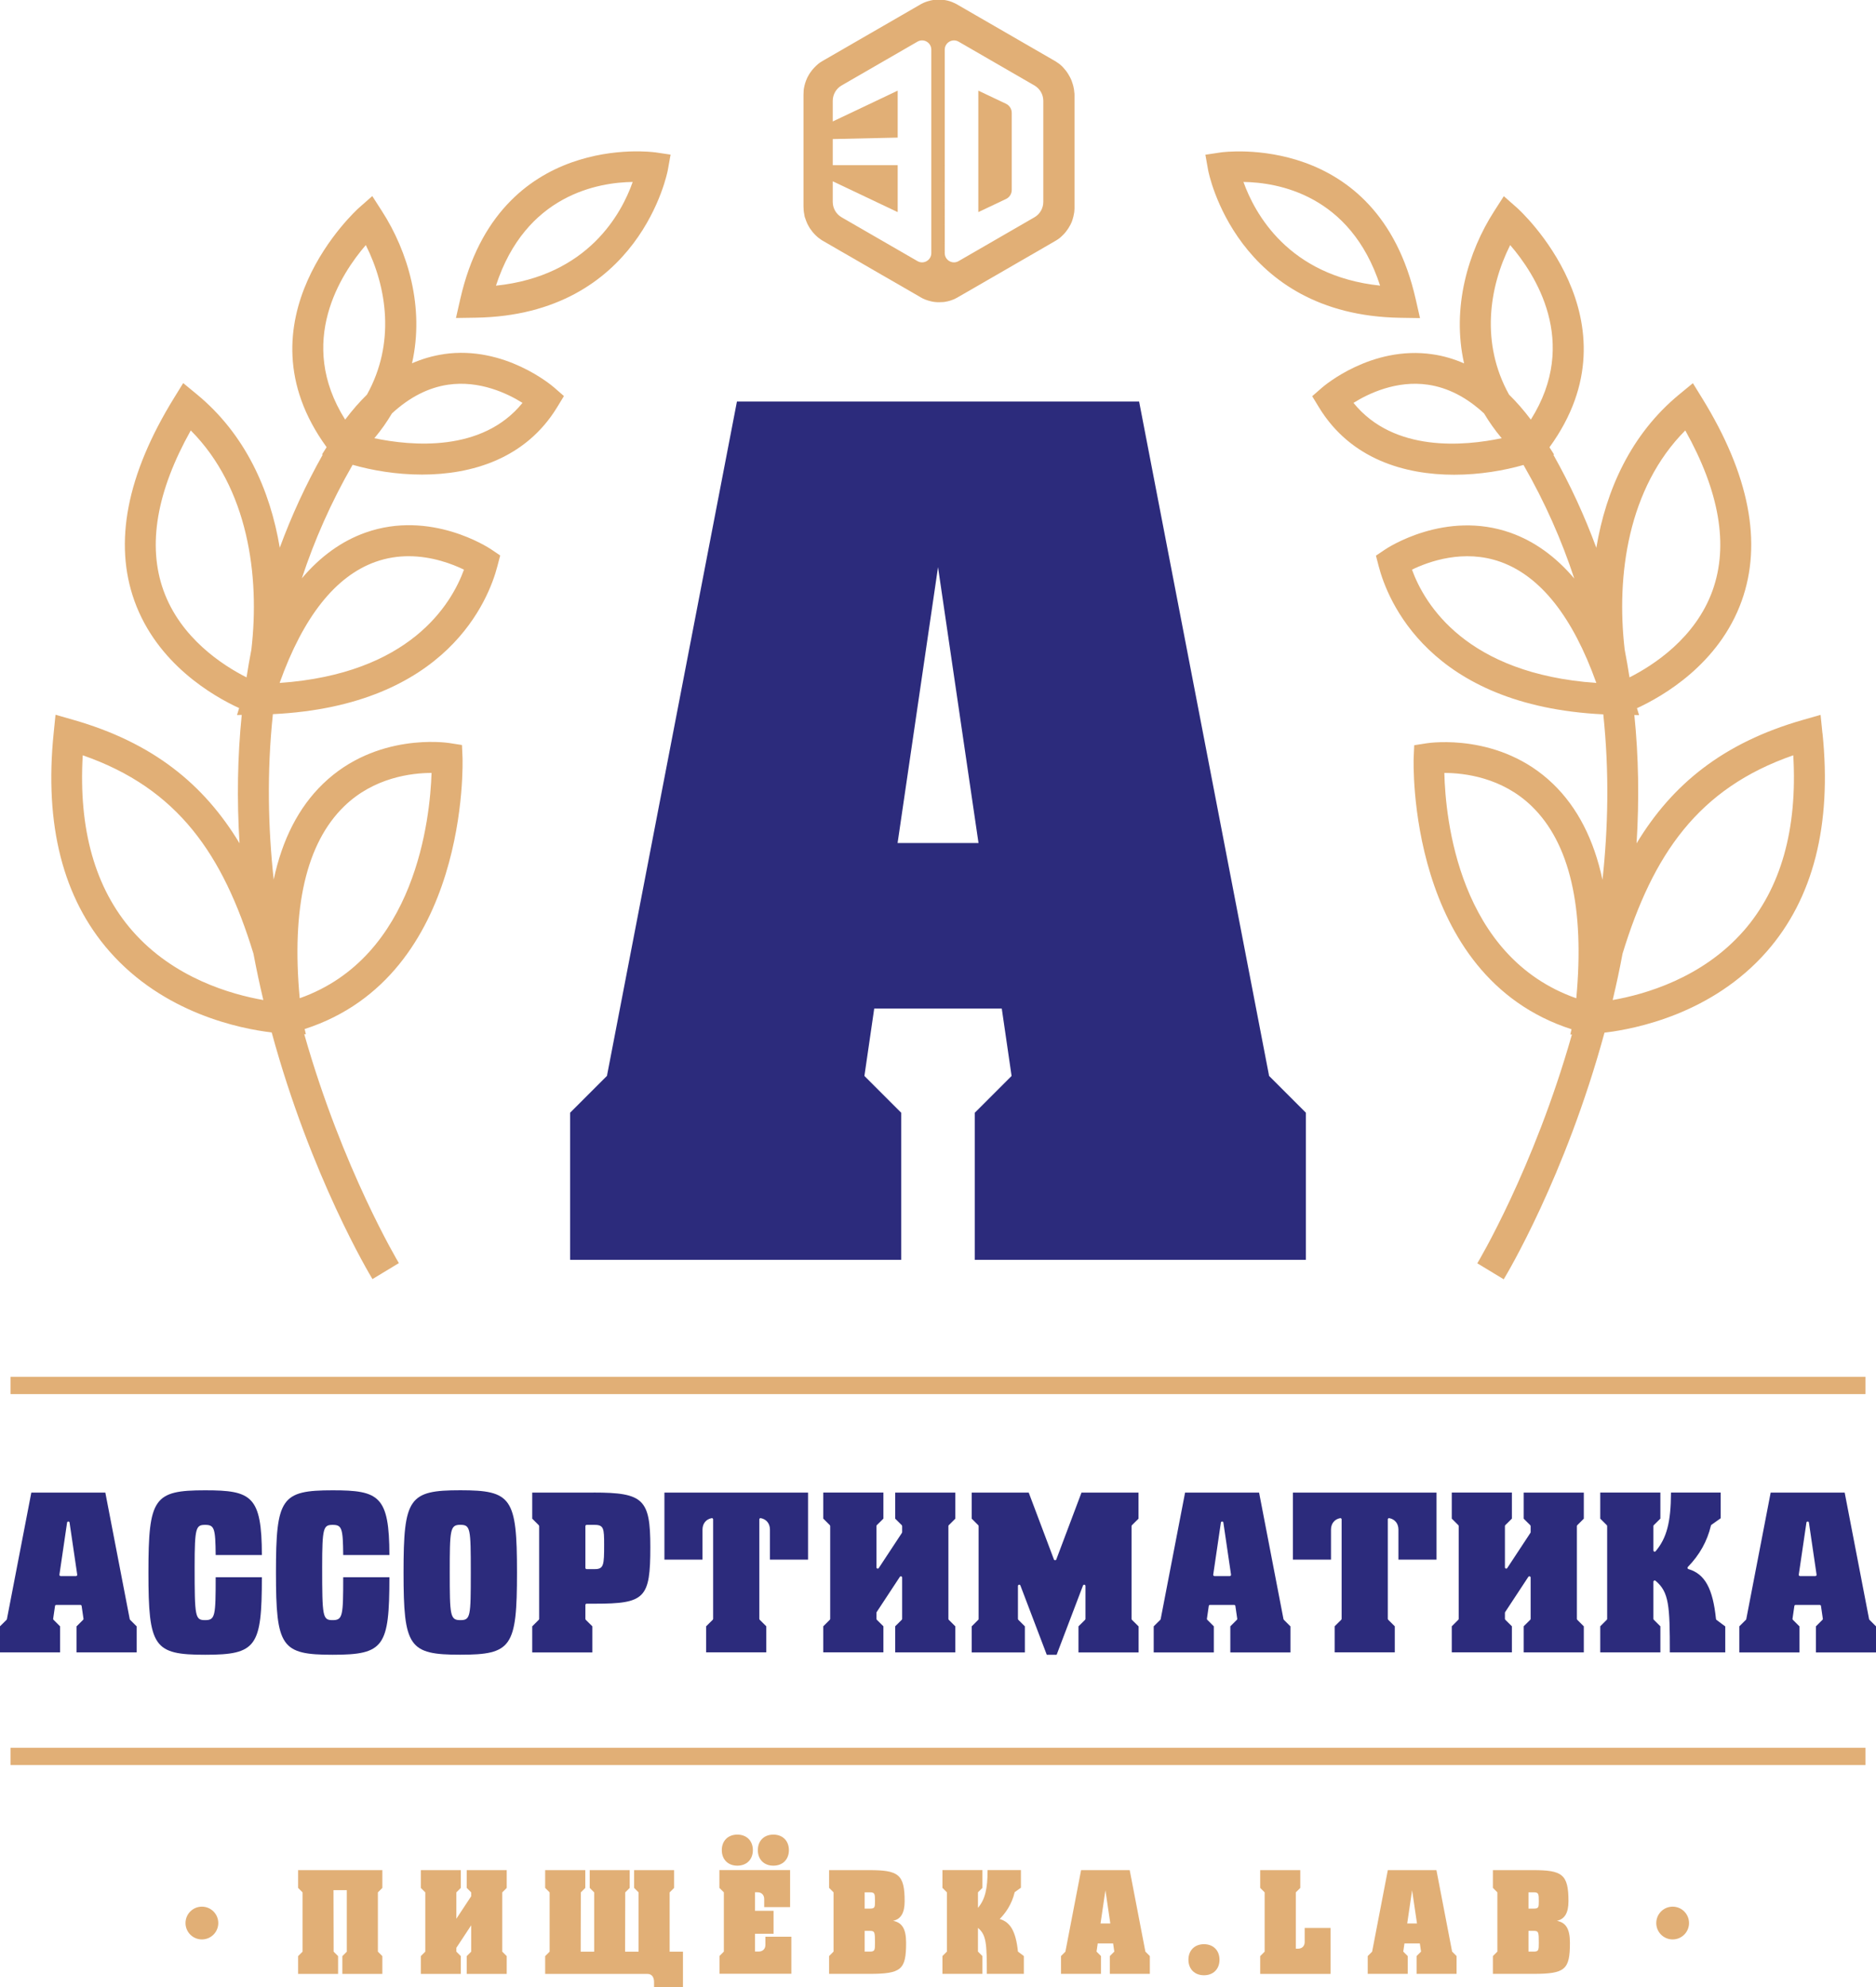 <?xml version="1.0" encoding="UTF-8"?> <svg xmlns="http://www.w3.org/2000/svg" id="Layer_2" data-name="Layer 2" viewBox="0 0 374.37 396.57"><defs><style> .cls-1 { fill: #2c2b7c; } .cls-2 { fill: #e1af76; } </style></defs><g id="Layer_1-2" data-name="Layer 1"><path class="cls-1" d="M121.12,214.72l25.94-134.58h80.26l25.94,134.58,7.34,7.34v29.36h-66.07v-29.36l7.34-7.34-1.96-13.46h-25.45l-1.96,13.46,7.34,7.34v29.36h-66.07v-29.36l7.34-7.34ZM187.19,113.18l-8.07,55.06h16.15l-8.08-55.06Z"></path><g><path class="cls-1" d="M27.27,324.56l-1.31-1.31s-.06-.08-.07-.13l-4.87-25.25H6.25l-4.87,25.25s-.03.09-.07.13l-1.32,1.31v5.2h12v-5.2l-1.31-1.31c-.06-.06-.08-.13-.07-.21l.37-2.55c.02-.12.12-.21.25-.21h4.81c.12,0,.23.09.25.21l.37,2.55c.01.08-.01.16-.07.21l-1.31,1.31v5.2h12v-5.2ZM15.35,314.44c-.05.06-.12.09-.19.09h-3.05c-.07,0-.14-.03-.19-.09-.05-.05-.07-.13-.06-.2l1.53-10.41c.04-.25.46-.25.49,0l1.53,10.41c.01.07-.01.14-.06.2Z"></path><path class="cls-1" d="M43.04,314.76c0,7.71-.09,8.56-2.1,8.56s-2.1-.6-2.1-10.66c0-7.83.26-8.35,2.1-8.35s2.05.68,2.1,6.02h9.22c-.03-11.8-2.06-12.92-11.32-12.92-10.26,0-11.32,1.53-11.32,16.41s1.06,16.41,11.32,16.41,11.31-1.6,11.32-15.47h-9.22Z"></path><path class="cls-1" d="M68.49,314.76c0,7.71-.09,8.56-2.1,8.56s-2.1-.6-2.1-10.66c0-7.83.26-8.35,2.1-8.35s2.05.68,2.1,6.02h9.22c-.03-11.8-2.06-12.92-11.32-12.92-10.26,0-11.32,1.53-11.32,16.41s1.06,16.41,11.32,16.41,11.31-1.6,11.32-15.47h-9.22Z"></path><path class="cls-1" d="M91.85,297.4c-10.26,0-11.32,1.53-11.32,16.41s1.06,16.41,11.32,16.41,11.32-1.53,11.32-16.41-1.06-16.41-11.32-16.41ZM91.85,323.32c-2.03,0-2.1-.94-2.1-9.51s.07-9.51,2.1-9.51,2.1.67,2.1,9.51-.05,9.51-2.1,9.51Z"></path><path class="cls-1" d="M118.46,297.87h-12.25v5.2l1.31,1.31s.07.11.07.18v18.51c0,.07-.03.13-.07.18l-1.31,1.31v5.2h12v-5.2l-1.32-1.31s-.07-.11-.07-.18v-2.78c0-.14.11-.25.25-.25h1.62c10.05,0,11.09-1.06,11.09-11.32,0-9.54-1.38-10.86-11.32-10.86ZM118.69,313.14h-1.62c-.14,0-.25-.11-.25-.25v-8.33c0-.14.11-.25.25-.25h1.62c1.8,0,1.87.75,1.87,3.95,0,4.03-.06,4.88-1.87,4.88Z"></path><path class="cls-1" d="M161.25,311.25v-13.38h-28.66v13.38h7.6v-6c0-1.19.7-2.07,1.82-2.28.07-.02.15,0,.21.05.06.05.09.12.09.19v19.85c0,.07-.03.13-.07.18l-1.32,1.31v5.2h12v-5.2l-1.32-1.31s-.07-.11-.07-.18v-19.85c0-.07.03-.15.09-.19.06-.05.13-.07.21-.05,1.12.21,1.82,1.09,1.82,2.28v6h7.6Z"></path><path class="cls-1" d="M190.64,324.56l-1.31-1.31s-.07-.11-.07-.18v-18.51c0-.07.03-.13.07-.18l1.31-1.31v-5.2h-12v5.2l1.32,1.31s.07.11.07.18v1.2s-.01.1-.04.14l-4.63,7.03c-.06.09-.17.14-.28.1-.11-.03-.18-.13-.18-.24v-8.24c0-.07.03-.13.07-.18l1.32-1.31v-5.2h-12v5.2l1.31,1.31s.07.11.07.18v18.51c0,.07-.03.13-.07.18l-1.31,1.31v5.2h12v-5.2l-1.32-1.31s-.07-.11-.07-.18v-1.2s.01-.1.04-.14l4.63-7.04c.06-.09.17-.14.28-.1.11.03.18.13.18.24v8.24c0,.07-.03.13-.07.18l-1.32,1.31v5.2h12v-5.2Z"></path><path class="cls-1" d="M227.2,324.56l-1.32-1.31s-.07-.11-.07-.18v-18.51c0-.07.03-.13.07-.18l1.32-1.31v-5.2h-11.38l-5.03,13.35c-.07.2-.39.2-.47,0l-5.03-13.35h-11.38v5.2l1.31,1.31s.07.11.07.18v18.51c0,.07-.03.13-.07.18l-1.31,1.31v5.2h10.61v-5.2l-1.31-1.31s-.07-.11-.07-.18v-6.57c0-.12.09-.22.21-.25.12-.03.24.04.28.16l5.26,13.82h1.97l5.26-13.82c.04-.11.16-.18.28-.16.12.02.21.12.21.25v6.57c0,.07-.03.13-.07.18l-1.32,1.31v5.2h12v-5.2Z"></path><path class="cls-1" d="M257.51,324.56l-1.31-1.31s-.06-.08-.07-.13l-4.87-25.25h-14.77l-4.87,25.25s-.03.09-.07.13l-1.32,1.31v5.2h12v-5.2l-1.31-1.31c-.06-.06-.08-.13-.07-.21l.37-2.55c.02-.12.12-.21.25-.21h4.81c.12,0,.23.09.25.21l.37,2.55c.01.08-.01.16-.07.21l-1.31,1.31v5.2h12v-5.2ZM245.6,314.44c-.05.06-.12.09-.19.09h-3.05c-.07,0-.14-.03-.19-.09-.05-.05-.07-.13-.06-.2l1.53-10.41c.04-.25.46-.25.49,0l1.53,10.41c.01.07-.01.14-.06.2Z"></path><path class="cls-1" d="M286.67,311.25v-13.38h-28.66v13.38h7.6v-6c0-1.19.7-2.07,1.82-2.28.07-.02.15,0,.21.05.06.05.09.12.09.19v19.85c0,.07-.03.13-.07.18l-1.32,1.31v5.2h12v-5.2l-1.32-1.31s-.07-.11-.07-.18v-19.85c0-.07.03-.15.09-.19.06-.05.13-.07.21-.05,1.12.21,1.82,1.09,1.82,2.28v6h7.6Z"></path><path class="cls-1" d="M316.06,324.56l-1.31-1.31s-.07-.11-.07-.18v-18.51c0-.07.03-.13.07-.18l1.31-1.31v-5.2h-12v5.2l1.32,1.31s.07.11.07.18v1.2s-.01.1-.04.14l-4.63,7.03c-.06.09-.18.14-.28.1-.11-.03-.18-.13-.18-.24v-8.24c0-.07.03-.13.07-.18l1.32-1.31v-5.2h-12v5.2l1.31,1.31s.07.11.07.18v18.51c0,.07-.03.13-.07.18l-1.31,1.31v5.2h12v-5.2l-1.32-1.31s-.07-.11-.07-.18v-1.2s.01-.1.04-.14l4.63-7.04c.06-.09.17-.14.28-.1.11.03.18.13.18.24v8.24c0,.07-.03.13-.07.18l-1.32,1.31v5.2h12v-5.2Z"></path><path class="cls-1" d="M333.22,329.76h11.07v-5.18l-1.75-1.31c-.06-.04-.09-.11-.1-.17-.63-6.12-2.23-9.01-5.51-9.97-.08-.02-.15-.09-.17-.18-.02-.08,0-.17.06-.24,2.35-2.42,3.86-5.12,4.61-8.26.01-.06.05-.11.1-.15l1.84-1.31v-5.13h-9.91c-.02,5.91-.86,9.1-3.07,11.71-.07.08-.18.11-.28.07-.1-.04-.16-.13-.16-.23v-4.86c0-.07.03-.13.07-.18l1.32-1.31v-5.2h-12v5.2l1.31,1.31s.07.11.07.18v18.51c0,.07-.03.13-.07.18l-1.31,1.31v5.2h12v-5.2l-1.32-1.31s-.07-.11-.07-.18v-7.41c0-.1.06-.18.14-.23.09-.04.19-.03.27.03,2.72,2.25,2.87,5.04,2.87,14.29Z"></path><path class="cls-1" d="M374.37,324.56l-1.31-1.31s-.06-.08-.07-.13l-4.87-25.25h-14.77l-4.87,25.25s-.03.09-.07.13l-1.32,1.31v5.2h12v-5.2l-1.31-1.31c-.06-.06-.08-.13-.07-.21l.37-2.55c.02-.12.12-.21.25-.21h4.81c.12,0,.23.09.25.21l.37,2.55c.01.08-.01.16-.07.21l-1.31,1.31v5.2h12v-5.2ZM362.45,314.44c-.05.06-.12.09-.19.09h-3.05c-.07,0-.14-.03-.19-.09-.05-.05-.07-.13-.06-.2l1.53-10.41c.04-.25.46-.25.49,0l1.53,10.41c.01.07-.01.14-.06.2Z"></path></g><rect class="cls-2" x="2.11" y="274.76" width="370.15" height="3.45"></rect><rect class="cls-2" x="2.11" y="348.79" width="370.15" height="3.45"></rect><g><path class="cls-2" d="M88.54,70.68c-2.17.32-4.28.93-6.32,1.82,2.52-11.13-.8-22.29-5.99-30.35l-1.94-3.02-2.69,2.37c-.26.23-24.85,22.43-6.42,47.74l-.92,1.45.14.05c-3.35,5.95-6.21,12.14-8.57,18.56-1.92-11.51-6.89-22.65-16.55-30.61l-2.72-2.24-1.85,3c-9.4,15.24-12.05,28.85-7.88,40.47,4.51,12.55,15.66,18.98,20.89,21.39l-.42,1.38.94-.02c-.84,8.31-.99,16.87-.44,25.62-7.07-11.73-17.24-20.08-33.19-24.64l-3.53-1.01-.37,3.66c-1.88,18.33,1.86,32.98,11.13,43.55,10.88,12.41,26.12,15.45,32.38,16.19,7.84,28.78,19.58,48.35,20.11,49.22l5.27-3.19c-.12-.2-11.25-18.78-18.88-45.68h.32s-.24-1.03-.24-1.03c32.99-10.65,31.52-53.71,31.5-54.16l-.11-2.52-2.49-.39c-.59-.09-14.6-2.15-25.24,8.13-4.85,4.69-8.13,11.08-9.84,19.12-1.12-10.31-1.38-21.48-.16-33.02,34.84-1.69,43.1-22.94,44.81-29.56l.55-2.11-1.81-1.22c-.49-.33-12.07-7.95-25.07-3.34-4.74,1.68-8.98,4.73-12.7,9.12,2.5-7.59,5.83-15.18,10.13-22.65,3.84,1.1,8.69,1.95,13.84,1.95,9.85,0,20.67-3.1,26.98-13.45l1.35-2.22-1.96-1.71c-.4-.35-9.86-8.44-22.03-6.66ZM73,48.91c4.25,8.46,5.9,19.64.23,29.84-1.5,1.47-2.95,3.13-4.35,4.99-9.78-15.5-.79-29.15,4.12-34.83ZM32.61,117.8c-3.2-8.98-1.37-19.7,5.46-31.9,11.42,11.47,13.82,28.97,12.09,43.76-.36,1.83-.67,3.67-.96,5.52-4.71-2.38-13.17-7.82-16.59-17.38ZM26.41,185.76c-7.44-8.51-10.76-20.28-9.9-35.03,19.01,6.6,28.01,19.81,34.07,39.59.58,3.07,1.23,6.15,1.97,9.25-6.36-1.11-17.89-4.36-26.14-13.81ZM68.67,160.92c5.96-5.8,13.53-6.67,17.45-6.67-.29,8.91-3.08,36.74-26.31,44.96-1.67-18.06,1.3-30.93,8.86-38.29ZM74.92,112.13c2.27-.81,4.51-1.13,6.62-1.13,4.71,0,8.76,1.57,11.05,2.68-2.52,6.92-10.81,20.79-36.79,22.61,4.71-13.18,11.13-21.3,19.12-24.16ZM74.71,87.45c1.35-1.61,2.51-3.26,3.5-4.94,3.49-3.22,7.22-5.14,11.16-5.73,6.34-.94,11.93,1.76,14.9,3.62-8.04,9.93-22.2,8.6-29.57,7.05ZM130.69,30.4c-.31-.05-31.21-4.28-38.83,29.24l-.87,3.82,3.92-.06c32.81-.5,38.3-29.13,38.35-29.42l.56-3.12-3.13-.47ZM98.97,57.01c5.92-18.21,20.51-20.61,27.29-20.7-2.18,6.2-8.83,18.77-27.29,20.7Z"></path><path class="cls-2" d="M363.68,146.32l-.37-3.66-3.53,1.01c-15.95,4.56-26.12,12.91-33.19,24.64.55-8.75.4-17.31-.44-25.62l.94.02-.42-1.38c5.23-2.41,16.38-8.84,20.89-21.39,4.17-11.62,1.52-25.23-7.88-40.47l-1.85-3-2.72,2.24c-9.66,7.95-14.63,19.1-16.55,30.61-2.36-6.41-5.22-12.61-8.57-18.56l.14-.05-.92-1.45c18.42-25.32-6.17-47.52-6.42-47.74l-2.69-2.37-1.94,3.02c-5.18,8.06-8.5,19.22-5.99,30.35-2.04-.89-4.14-1.51-6.32-1.82-12.17-1.78-21.63,6.31-22.03,6.66l-1.96,1.71,1.35,2.22c6.31,10.35,17.13,13.45,26.98,13.45,5.14,0,10-.85,13.84-1.95,4.3,7.47,7.63,15.07,10.13,22.66-3.73-4.39-7.97-7.44-12.7-9.12-13.01-4.61-24.59,3.01-25.07,3.34l-1.81,1.22.55,2.11c1.72,6.62,9.97,27.86,44.82,29.56,1.22,11.54.96,22.71-.16,33.02-1.71-8.03-4.99-14.43-9.84-19.12-10.64-10.28-24.65-8.22-25.24-8.13l-2.49.39-.11,2.52c-.02.45-1.49,43.51,31.5,54.16l-.24,1.04h.32c-7.63,26.9-18.76,45.47-18.88,45.67l5.27,3.19c.53-.87,12.27-20.43,20.11-49.22,6.27-.74,21.5-3.79,32.38-16.19,9.27-10.57,13.01-25.22,11.13-43.55ZM336.31,85.9c6.82,12.2,8.66,22.92,5.46,31.9-3.41,9.56-11.88,15-16.59,17.38-.29-1.85-.6-3.7-.96-5.52-1.73-14.79.67-32.29,12.09-43.76ZM301.37,48.91c4.91,5.68,13.9,19.33,4.12,34.83-1.4-1.86-2.85-3.52-4.35-4.99-5.67-10.2-4.02-21.39.23-29.84ZM270.1,80.4c2.97-1.86,8.58-4.56,14.9-3.62,3.95.59,7.68,2.51,11.16,5.73,1,1.68,2.16,3.33,3.51,4.94-7.36,1.56-21.52,2.91-29.58-7.06ZM281.77,113.68c3.31-1.61,10.34-4.17,17.67-1.55,7.99,2.86,14.41,10.98,19.12,24.16-25.98-1.82-34.27-15.69-36.79-22.61ZM288.23,154.25c3.92,0,11.5.86,17.47,6.67,7.56,7.36,10.54,20.23,8.86,38.3-23.52-8.27-26.12-36-26.33-44.97ZM347.96,185.76c-8.26,9.45-19.78,12.7-26.14,13.81.74-3.1,1.4-6.19,1.97-9.25,6.06-19.79,15.06-33,34.07-39.59.86,14.75-2.46,26.52-9.9,35.04ZM283.37,63.47l-.87-3.82c-7.62-33.52-38.52-29.29-38.83-29.24l-3.13.47.56,3.12c.05.29,5.54,28.91,38.35,29.42l3.92.06ZM248.14,36.31c6.79.09,21.35,2.51,27.27,20.69-18.35-1.93-25.05-14.49-27.27-20.69Z"></path></g><g><path class="cls-2" d="M214.4,18.62h0v-.03c0-.07,0-.15-.02-.22h0v-.02c0-.05,0-.1-.02-.16h0v-.02c-.01-.09-.02-.18-.03-.27h0s0-.07-.02-.11h0v-.02s0-.06-.02-.09h0s-.01-.07-.02-.1h0c-.01-.06-.02-.12-.04-.18h0s-.03-.16-.03-.16h0s-.02-.07-.02-.07h0s-.02-.07-.02-.07h0c-.02-.09-.05-.18-.07-.26h0s-.02-.05-.02-.05h0s-.03-.12-.03-.12h0s-.02-.05-.02-.05h0s-.02-.05-.02-.05h0c-.02-.06-.03-.11-.05-.16h0s-.03-.09-.05-.14h0c-.02-.05-.03-.1-.05-.14h0s-.03-.09-.03-.09h0s-.04-.08-.05-.12h0c-.02-.05-.05-.11-.07-.16h0s-.02-.04-.02-.04h0c-.06-.15-.14-.29-.21-.42h0s-.02-.03-.02-.03h0s-.02-.03-.02-.03h0c-.05-.1-.11-.2-.17-.3h0s-.03-.06-.05-.09h0s-.03-.05-.03-.05h0c-.07-.11-.14-.22-.21-.32h0s-.02-.04-.03-.05c-.02-.02-.03-.05-.05-.07h0c-.06-.08-.11-.15-.17-.23h0s-.05-.06-.07-.09h0s-.06-.07-.09-.11h0c-.09-.1-.17-.2-.26-.3h0s-.02-.02-.02-.02h0s-.01-.02-.01-.02h0s-.02-.02-.02-.02h0s-.01-.02-.01-.02h0c-.07-.08-.15-.16-.22-.23h0s-.01-.02-.01-.02h0s-.02-.02-.02-.02h0s-.02-.02-.02-.02h0s-.02-.02-.02-.02h0c-.1-.09-.19-.18-.29-.26h0s-.07-.06-.1-.09h0s-.06-.05-.08-.07h0c-.05-.04-.1-.08-.16-.12h0s-.07-.05-.07-.05h0s-.05-.03-.05-.03h0s-.02-.02-.02-.02l-.05-.03h0c-.06-.04-.12-.08-.18-.12-.04-.03-.09-.06-.13-.09h0s-.05-.04-.05-.04h0s-.05-.04-.08-.05h0c-.05-.03-.1-.06-.15-.09l-.57-.33-14.44-8.34-4.29-2.48-.03-.02h0c-.05-.03-.1-.06-.16-.09l-.03-.02h0s-.03-.02-.03-.02h0s-.03-.02-.03-.02h0c-.09-.05-.18-.1-.28-.14h0s-.03-.02-.03-.02h0s-.04-.02-.04-.02h0s-.08-.04-.12-.05h0s-.03-.02-.03-.02h0s-.08-.04-.12-.05h0s-.06-.02-.09-.04h0s-.06-.02-.09-.04h0l-.04-.02h0s-.06-.02-.09-.04h0l-.05-.02h0c-.08-.03-.17-.06-.25-.09h0s-.05-.02-.05-.02h0s-.05-.02-.05-.02h0l-.06-.02h-.01s-.05-.02-.05-.02h0s-.08-.02-.12-.03l-.07-.02h0s-.07-.02-.07-.02h0s-.07-.02-.07-.02h0l-.07-.02h-.02s-.06-.02-.06-.02h0c-.09-.02-.17-.04-.26-.05h0s-.06-.01-.09-.02h-.01s-.07-.01-.1-.02h0c-.08-.01-.16-.02-.24-.03h0c-.05,0-.1-.01-.16-.02h-.04c-.05,0-.11-.01-.16-.02h-.01c-.1,0-.19-.01-.29-.02h-.6c-.1,0-.19,0-.29.02h0s-.02,0-.02,0c-.05,0-.1,0-.16.01h0s-.04,0-.04,0c-.05,0-.1.01-.15.02h0s0,0,0,0c-.08.01-.16.02-.24.03h0s-.01,0-.01,0c-.03,0-.06.01-.09.02h0s-.02,0-.02,0c-.03,0-.06.01-.09.02h0s0,0,0,0c-.08.02-.17.03-.25.05h0s0,0,0,0c-.03,0-.05.01-.08.02h0l-.07.02h0s0,0,0,0l-.06.02h0s0,0,0,0c-.09.02-.17.04-.26.07h0s0,0,0,0c-.04.01-.08.02-.12.03h0s0,0,0,0h-.05v.02h0c-.1.03-.2.07-.31.1h0s0,0,0,0l-.04.02h0s0,0,0,0c-.03.01-.05.02-.08.03h0s-.01,0-.01,0l-.04.02h0s0,0,0,0l-.08.03h0s0,0,0,0c-.07.03-.14.06-.21.09h0s0,0,0,0c-.04.02-.08.04-.12.05h0l-.03.02h0s0,0,0,0l-.03.02h0s0,0,0,0c-.12.06-.23.11-.35.17h0s0,0,0,0h-.03v.02h0l-.03.02h0s0,0,0,0l-.03.02h0s0,0,0,0c-.05.03-.11.06-.16.09l-3.74,2.16-4.66,2.69-10.89,6.29s-.06.04-.1.06h0s0,0,0,0c-.03.02-.06.04-.08.05h0s0,0,0,0l-.05.03h0s0,0,0,0c-.03.02-.05.04-.08.05h0l-.05.03h0s0,0,0,0c-.05.03-.1.07-.16.1h0s0,0,0,0c-.02.02-.05.03-.07.05h0s0,0,0,0l-.05.03h0s0,0,0,0c-.02.02-.05.03-.07.05h0s0,0,0,0c-.07.05-.14.1-.21.16h0s0,0,0,0c-.03.02-.06.05-.09.07h0s0,0,0,0h-.01v.02h0s-.06.05-.08.07h0s0,0,0,0c-.03.03-.07.06-.1.09h0c-.06.05-.12.11-.18.16h0s0,0,0,0l-.02.02h0s0,0,0,0h-.02v.02h-.02v.02h-.02v.02h0c-.11.1-.21.21-.31.31h0s0,0,0,0h-.01v.02h-.02v.02h0l-.02.02h0c-.08.09-.17.18-.25.28h0s0,0,0,0l-.02.02s-.05.06-.07.09h0s0,0,0,0c-.02.03-.05.06-.07.09h0s0,0,0,0c-.04.05-.08.1-.12.16h0s0,0,0,0c-.03.04-.06.08-.09.12h0s0,0,0,0c-.02.02-.03.05-.05.07l-.04.05h0s0,0,0,0c-.05.07-.09.14-.14.21h0s0,0,0,0c-.01.02-.02.04-.03.05h0s-.04.06-.05.08h0s0,0,0,0c-.02.03-.03.05-.05.08h0s0,0,0,0c-.04.07-.08.14-.12.21h0s0,0,0,0l-.02.03h0s0,0,0,0c-.03.05-.06.1-.08.16l-.02.03h0s0,0,0,0l-.02.03h0s0,0,0,0l-.02.03h0s-.03.07-.05.11h0l-.02.04c-.02.05-.05.1-.07.15h0s0,0,0,0v.03s-.01,0-.01,0h0c-.04.08-.07.16-.1.25-.01.03-.02.06-.04.09h0s-.02.05-.02.05h0s0,0,0,0c-.01.03-.02.06-.03.09h0s0,0,0,0l-.02.05h0s0,0,0,0c-.04.12-.08.24-.12.36h0s0,0,0,0l-.02.05h0s0,0,0,0c-.01.04-.02.08-.03.12h0s0,0,0,0c-.01.04-.02.08-.03.12h0s-.02.07-.02.07h0s0,0,0,0l-.02.07h0s0,0,0,0c0,.02-.01.05-.02.07h0s0,0,0,0c0,.03-.01.05-.02.08h0s0,.01,0,.01v.07s-.01,0-.01,0h0c-.01.06-.02.11-.04.17h0s0,0,0,0c0,.03-.01.06-.02.09h0s0,.01,0,.01c0,.03-.01.06-.02.09v.02h0s-.01.06-.02.09h0s0,.01,0,.01c-.01.08-.02.17-.03.25v.03h0s0,.09-.01.14v.04h0c-.02.24-.03.47-.03.71v22.28c0,.24.01.48.03.71h0v.03s.01.1.02.15h0v.02c0,.09.02.17.03.26h0s0,.07.02.1h0s.01.07.02.11h0c.01.07.02.13.03.19h0c.01.05.02.11.03.16h0s.01.07.01.07h0s.01.07.01.07h0v.02c.02.09.05.18.07.27v.05h.02s.04.12.04.12h0s.02.05.02.05h0s.02.05.02.05h0c.02.08.05.14.07.21h0s.02.05.02.05h0s.02.06.03.09h0s.02.05.02.05h0s.02.06.03.09h0c.03.07.06.14.09.21h0s.03.08.05.12h0s.01.03.01.03h0s.01.04.01.04h0c.07.15.13.29.21.42h0s.02.04.02.04h0s.02.03.02.03h0c.05.1.11.2.17.3h0s.03.06.05.09h0s.03.05.03.05h0c.06.09.11.18.17.26h0s.04.05.04.05h0s.03.05.05.07h0s.04.05.04.05c.02.02.03.05.05.07h0c.04.05.08.11.12.16h0s.05.06.07.09h0s.01.02.01.02h0s.07.09.07.09h0s.08.09.12.14h0c.06.07.13.14.19.21h0s.02.02.02.02h0s.02.02.02.02h0s.01.02.01.02h0s.09.1.14.14h0s.01.02.01.02h0s.02.02.02.02h0s.02.02.02.02h0s.02.02.02.02c.11.1.22.2.33.3h0s.07.06.1.09h0s.06.05.08.07h0c.07.06.15.12.22.17h0s.07.05.07.05h0s.05.03.05.03h0s.05.04.07.05h0s.05.04.05.04h0s.1.07.1.07h0s.03.02.05.04h0s.05.04.08.05h0s.05.04.05.04h0s.06.03.08.05h0s.08.05.12.07l.85.49,2.95,1.71,1.71.98,1.71.99,2.95,1.71,1.71.99,1.71.98,4.66,2.69,1.05.61s.07.04.11.06h0l.03.02h0s.03.02.03.02h0c.05.03.1.06.16.09l.04.02h0l.03.02h0s.03.02.03.02h0s.04.02.04.02h0c.06.03.12.06.18.09h0s.03.02.03.02h0s.03.02.03.02h0s.08.04.12.05h0c.08.04.17.07.26.11h0s.06.02.09.04h0s.05.02.05.02h0c.1.04.2.07.3.1h.01s.05.02.05.02h0s.05.02.05.02h0s.06.02.06.02h.01s.05.02.05.02h0c.06.02.13.04.19.05h0l.07.02h0s.07.02.07.02h.02s.06.02.06.02h.01s.07.02.07.02h0s.05.01.08.02h0s.06.01.08.02h0s.06.01.09.02h.01s.06.01.09.02h.02s.06.01.09.02h.01c.08.01.17.03.25.04h.03s.09.01.14.02h.04c.23.03.47.04.71.04h.01c.24,0,.47-.01.71-.03h0s.03,0,.03,0c.05,0,.1,0,.14-.01h0s.02,0,.02,0c.09,0,.17-.02.26-.03h0s0,0,0,0c.03,0,.07-.01.1-.02h0s.01,0,.01,0c.03,0,.06-.01.09-.02h0s.01,0,.01,0c.03,0,.06-.01.1-.02.03,0,.06-.01.09-.02h0s0,0,0,0c.05,0,.1-.02.16-.03h0s0,0,0,0h.06v-.02h.02c.11-.03.22-.05.34-.09h0s0,0,0,0h.05v-.02h.01s.08-.02.11-.03h0s0,0,0,0l.05-.02h0s0,0,0,0c.08-.03.17-.05.26-.09h0s0,0,0,0l.05-.02h0s.06-.02.08-.03h0s.01,0,.01,0l.04-.02h0s0,0,0,0c.03-.01.06-.02.08-.03h0s0,0,0,0c.06-.02.11-.05.17-.07h.04v-.02h0s.08-.03.12-.05h0s0,0,0,0h.03v-.02h.03v-.02h0c.14-.06.28-.13.41-.21h0s0,0,0,0h.03v-.02h0l.03-.02h0s0,0,0,0c.05-.03.09-.05.14-.08l1.6-.92,8.07-4.66h0s1.71-.99,1.71-.99l4.66-2.69h0s1.71-.99,1.71-.99l1.55-.9.03-.02h0s0,0,0,0c.03-.02.06-.03.09-.05h0s0,0,0,0l.05-.03h0s0,0,0,0l.03-.02.05-.03h0s0,0,0,0l.05-.03h0s0,0,0,0c.09-.06.17-.11.26-.17h0s0,0,0,0l.05-.03h0s0,0,0,0l.07-.05h0s0,0,0,0l.05-.04h0s0,0,0,0c.02-.02.05-.03.07-.05h0c.05-.04.11-.08.16-.12h0s0,0,0,0h.02v-.02h0s.04-.04.06-.05l.02-.02h0s0,0,0,0c.03-.03.07-.06.1-.09h0s0,0,0,0c.04-.03.08-.07.12-.11l.02-.02h0s0,0,0,0c.08-.07.17-.15.24-.23l.02-.02h0s.02-.02.02-.02h0l.02-.02h0s0,0,0,0l.05-.05.02-.02c.08-.08.15-.16.23-.24h0s0,0,0,0v-.02s.01,0,.01,0h0s.08-.09.12-.14h0s.05-.06.07-.08h0s0,0,0,0v-.02s.01,0,.01,0h0s.05-.06.07-.09h0s0,0,0,0c.02-.03.05-.06.07-.09h0s.07-.09.1-.14h0s0,0,0,0c.02-.02.03-.05.05-.07h0s0,0,0,0l.04-.05h0s0,0,0,0c.02-.02.03-.05.05-.07l.04-.05h0s0,0,0,0c.04-.05.07-.1.1-.16h0s0,0,0,0c.03-.05.06-.09.09-.14h0s0,0,0,0c.02-.03.03-.05.05-.08h0s0,0,0,0c.04-.06.07-.12.1-.18h0s0,0,0,0c.03-.05.06-.1.09-.16h0s.02-.03.02-.03h0s0,0,0,0l.02-.03h0s0,0,0,0l.02-.03h0s0,0,0,0c.04-.08.08-.16.12-.24h0s0,0,0,0v-.03s.01,0,.01,0h0l.02-.03s.03-.08.05-.12h0s0,0,0,0l.02-.03h0s0,0,0,0c.03-.07.06-.14.09-.21h0s0,0,0,0c.01-.03.02-.06.03-.08h0s0,0,0,0c.02-.04.03-.09.05-.14h0s0,0,0,0c.03-.08.06-.16.08-.25.02-.05.04-.11.05-.17h0s0,0,0,0v-.05s.01,0,.01,0h0c.02-.08.05-.16.07-.24l.02-.07h0s0,0,0,0l.02-.07h0s0,0,0,0l.02-.07v-.02h0v-.06s.01-.01.01-.01h0c.03-.11.05-.23.07-.34h0s0,0,0,0c0-.03.01-.06.02-.1h0s.01-.08.02-.11h0c.01-.09.02-.18.04-.27v-.03h0s0-.1.01-.15v-.03h0c0-.07.01-.14.02-.21v-.02h0c0-.13.01-.26.01-.39v-22.4c0-.13,0-.26-.01-.38ZM185.85,50.51c0,1.42-1.54,2.31-2.76,1.6l-15.13-8.74c-1.1-.63-1.78-1.81-1.78-3.08v-4.11l12.96,6.15v-9.37h-12.96v-5.21l12.96-.29v-9.37l-12.96,6.15v-4.11c0-1.27.68-2.45,1.78-3.08l15.13-8.74c1.23-.71,2.76.18,2.76,1.6v40.6ZM208.2,40.29c0,1.27-.68,2.45-1.78,3.08l-15.13,8.74c-1.23.71-2.76-.18-2.76-1.6V9.91c0-1.42,1.54-2.3,2.76-1.6l15.13,8.74c1.1.64,1.78,1.81,1.78,3.08v20.16Z"></path><path class="cls-2" d="M200.76,20.71l-5.53-2.62v24.24l5.53-2.62c.7-.33,1.14-1.03,1.14-1.81v-15.38c0-.77-.45-1.48-1.14-1.81Z"></path></g><g><g><circle class="cls-2" cx="40.29" cy="383.77" r="3.27"></circle><circle class="cls-2" cx="333.79" cy="383.77" r="3.27"></circle></g><g><path class="cls-2" d="M59.47,373.21h16.83v3.55l-.89.89v11.83l.89.89v3.55h-7.98v-3.55l.89-.89v-12.27h-2.66l.03,12.27.89.89v3.55h-7.98v-3.55l.89-.89v-11.83l-.89-.89v-3.55Z"></path><path class="cls-2" d="M83.98,373.21h7.98v3.55l-.89.89v5.26l2.96-4.49v-.77l-.89-.89v-3.55h7.98v3.55l-.89.89v11.83l.89.89v3.55h-7.98v-3.55l.89-.89v-5.26l-2.96,4.49v.77l.89.89v3.55h-7.98v-3.55l.89-.89v-11.83l-.89-.89v-3.55Z"></path><path class="cls-2" d="M108.82,373.21h7.98v3.55l-.89.89-.03,11.83h2.69v-11.83l-.89-.89v-3.55h7.98v3.55l-.89.89-.03,11.83h2.69v-11.83l-.89-.89v-3.55h7.98v3.55l-.89.89v11.83h2.66v7.1h-5.77v-1.03c0-1.03-.47-1.63-1.33-1.63h-20.4v-3.55l.89-.89v-11.83l-.89-.89v-3.55Z"></path><path class="cls-2" d="M144.45,389.47v-11.83l-.89-.89v-3.55h14.11v7.39h-5.17v-1.63c0-.8-.53-1.33-1.33-1.33h-.5v3.7h3.7v4.58h-3.7v3.55h.74c.8,0,1.33-.53,1.33-1.33v-1.63h5.18v7.39h-14.34v-3.55l.89-.89ZM144.04,369.22c0-1.86,1.24-3.1,3.1-3.1s3.1,1.24,3.1,3.1-1.24,3.1-3.1,3.1-3.1-1.24-3.1-3.1ZM151.23,369.22c0-1.86,1.24-3.1,3.1-3.1s3.1,1.24,3.1,3.1-1.24,3.1-3.1,3.1-3.1-1.24-3.1-3.1Z"></path><path class="cls-2" d="M165.45,373.21h7.98c5.85,0,7.1.8,7.1,6.21,0,2.34-.77,3.58-2.31,3.9,1.75.35,2.6,1.54,2.6,4.38,0,5.41-.95,6.21-7.39,6.21h-7.98v-3.55l.89-.89v-11.83l-.89-.89v-3.55ZM172.55,377.64v3.25h1.03c1.01,0,1.03-.27,1.03-1.48,0-1.48-.03-1.77-1.03-1.77h-1.03ZM173.58,389.47c1.01,0,1.03-.3,1.03-1.77,0-2.1-.03-2.37-1.03-2.37h-1.03v4.14h1.03Z"></path><path class="cls-2" d="M188.07,393.91v-3.55l.89-.89v-11.83l-.89-.89v-3.55h7.98v3.55l-.89.89v3.1c1.45-1.72,1.92-3.87,1.92-7.54h6.65v3.52l-1.24.89c-.59,2.48-1.86,4.2-2.99,5.35,2.13.62,3.22,2.48,3.64,6.51l1.18.89v3.55h-7.39c0-6-.09-7.78-1.77-9.17v4.73l.89.89v3.55h-7.98Z"></path><path class="cls-2" d="M212.61,389.47l3.13-16.26h9.7l3.13,16.26.89.89v3.55h-7.98v-3.55l.89-.89-.24-1.63h-3.07l-.24,1.63.89.89v3.55h-7.98v-3.55l.89-.89ZM220.6,377.2l-.98,6.65h1.95l-.98-6.65Z"></path><path class="cls-2" d="M240.26,387.99c1.86,0,3.1,1.24,3.1,3.1s-1.24,3.1-3.1,3.1-3.1-1.24-3.1-3.1,1.24-3.1,3.1-3.1Z"></path><path class="cls-2" d="M259.48,373.21v3.55l-.89.89v11.24h.44c.8,0,1.33-.53,1.33-1.33v-2.81h5.17v9.17h-14.05v-3.55l.89-.89v-11.83l-.89-.89v-3.55h7.98Z"></path><path class="cls-2" d="M273.82,389.47l3.13-16.26h9.7l3.13,16.26.89.89v3.55h-7.98v-3.55l.89-.89-.24-1.63h-3.07l-.24,1.63.89.89v3.55h-7.98v-3.55l.89-.89ZM281.8,377.2l-.98,6.65h1.95l-.98-6.65Z"></path><path class="cls-2" d="M297.92,373.21h7.98c5.85,0,7.1.8,7.1,6.21,0,2.34-.77,3.58-2.31,3.9,1.75.35,2.6,1.54,2.6,4.38,0,5.41-.95,6.21-7.39,6.21h-7.98v-3.55l.89-.89v-11.83l-.89-.89v-3.55ZM305.02,377.64v3.25h1.03c1.01,0,1.03-.27,1.03-1.48,0-1.48-.03-1.77-1.03-1.77h-1.03ZM306.05,389.47c1.01,0,1.03-.3,1.03-1.77,0-2.1-.03-2.37-1.03-2.37h-1.03v4.14h1.03Z"></path></g></g></g></svg> 